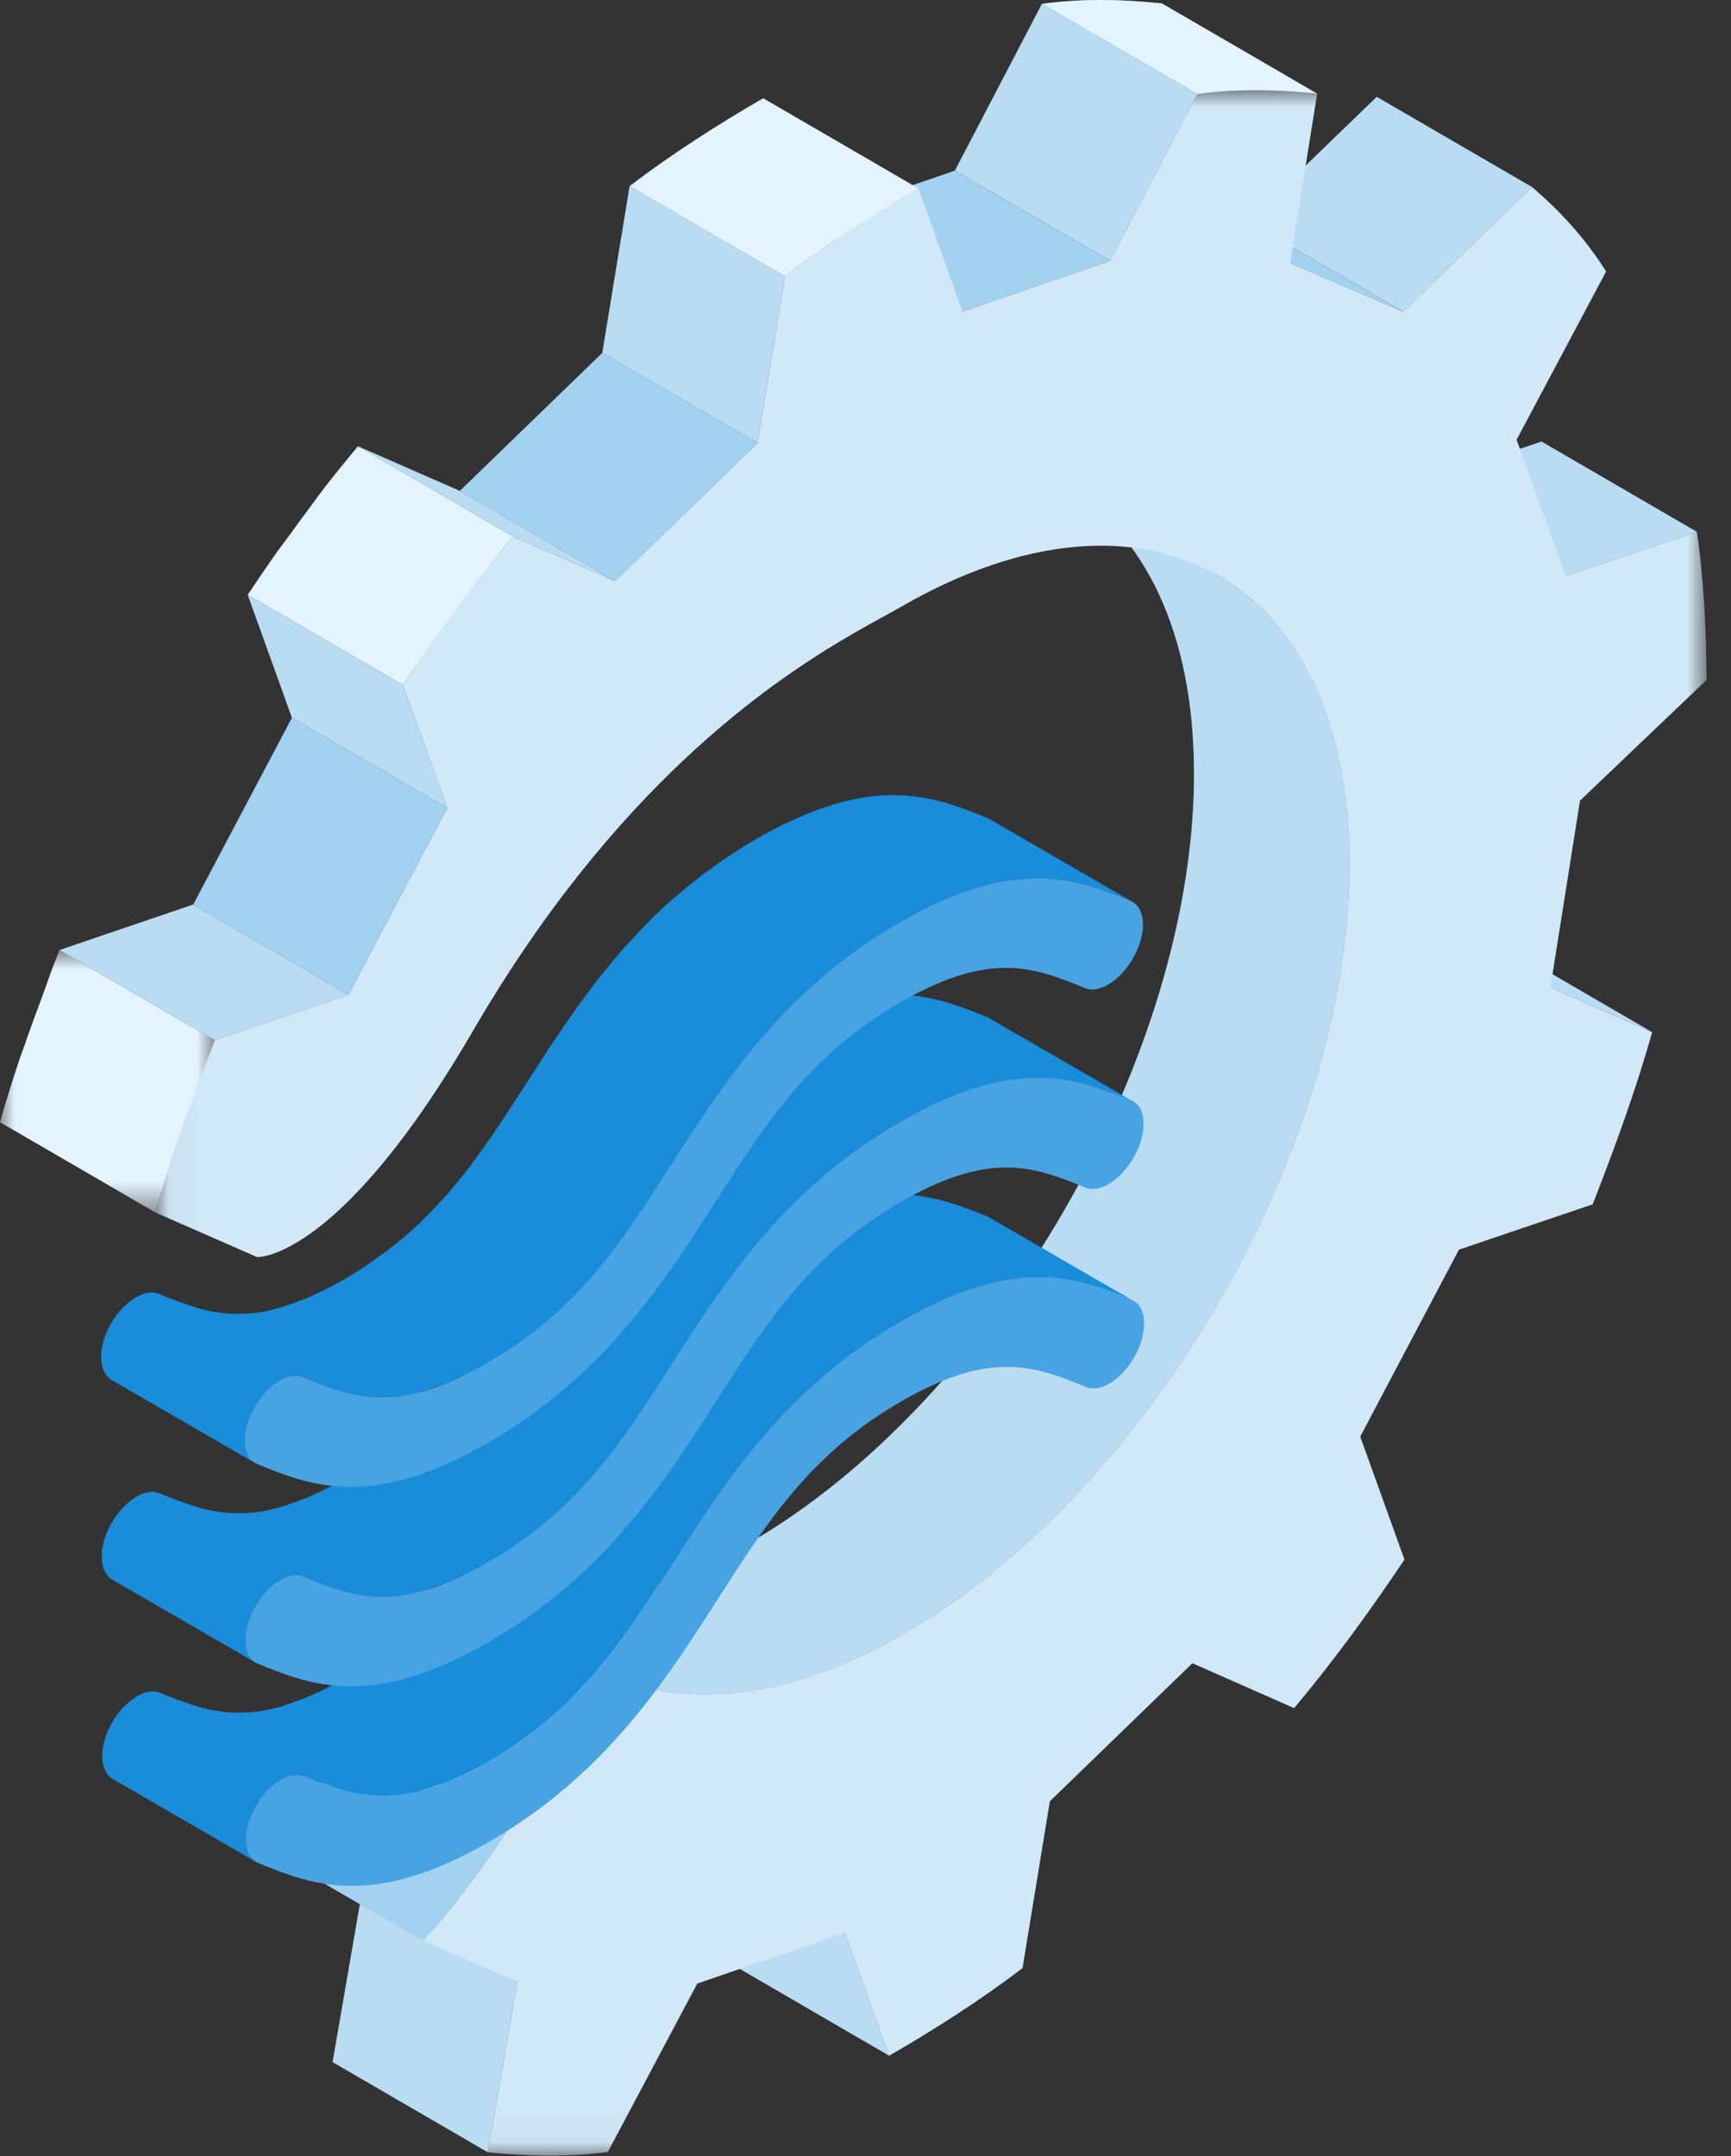 <?xml version="1.0" encoding="UTF-8"?>
<svg width="57px" height="71px" viewBox="0 0 57 71" version="1.1" xmlns="http://www.w3.org/2000/svg" xmlns:xlink="http://www.w3.org/1999/xlink">
    <rect x="0" y="0" width="57" height="71" fill="#333333" stroke="none"/>
    <!-- Generator: Sketch 53.2 (72643) - https://sketchapp.com -->
    <title>Group</title>
    <desc>Created with Sketch.</desc>
    <defs>
        <path d="M25.122,10.217 C25.148,19.538 18.572,30.929 10.459,35.613 L10.459,35.613 C6.747,37.755 3.355,38.115 0.76,36.994 L0.76,36.994 L5.873,39.965 C8.469,41.087 11.861,40.729 15.572,38.584 L15.572,38.584 C23.685,33.901 30.262,22.511 30.236,13.187 L30.236,13.187 C30.222,8.555 28.581,5.29 25.937,3.755 L25.937,3.755 L20.823,0.782 C23.467,2.319 25.109,5.583 25.122,10.217" id="path-1"></path>
        <path d="M25.122,10.217 C25.148,19.538 18.572,30.929 10.459,35.613 L10.459,35.613 C6.747,37.755 3.355,38.115 0.76,36.994 L0.76,36.994 L5.873,39.965 C8.469,41.087 11.861,40.729 15.572,38.584 L15.572,38.584 C23.685,33.901 30.262,22.511 30.236,13.187 L30.236,13.187 C30.222,8.555 28.581,5.29 25.937,3.755 L25.937,3.755 L20.823,0.782 C23.467,2.319 25.109,5.583 25.122,10.217" id="path-3"></path>
        <path d="M25.122,10.217 C25.148,19.538 18.572,30.929 10.459,35.613 L10.459,35.613 C6.747,37.755 3.355,38.115 0.76,36.994 L0.76,36.994 L5.873,39.965 C8.469,41.087 11.861,40.729 15.572,38.584 L15.572,38.584 C23.685,33.901 30.262,22.511 30.236,13.187 L30.236,13.187 C30.222,8.555 28.581,5.29 25.937,3.755 L25.937,3.755 L20.823,0.782 C23.467,2.319 25.109,5.583 25.122,10.217" id="path-5"></path>
        <path d="M25.122,10.217 C25.148,19.538 18.572,30.929 10.459,35.613 L10.459,35.613 C6.747,37.755 3.355,38.115 0.76,36.994 L0.76,36.994 L5.873,39.965 C8.469,41.087 11.861,40.729 15.572,38.584 L15.572,38.584 C23.685,33.901 30.262,22.511 30.236,13.187 L30.236,13.187 C30.222,8.555 28.581,5.29 25.937,3.755 L25.937,3.755 L20.823,0.782 C23.467,2.319 25.109,5.583 25.122,10.217" id="path-7"></path>
        <path d="M25.122,10.217 C25.148,19.538 18.572,30.929 10.459,35.613 L10.459,35.613 C6.747,37.755 3.355,38.115 0.76,36.994 L0.76,36.994 L5.873,39.965 C8.469,41.087 11.861,40.729 15.572,38.584 L15.572,38.584 C23.685,33.901 30.262,22.511 30.236,13.187 L30.236,13.187 C30.222,8.555 28.581,5.29 25.937,3.755 L25.937,3.755 L20.823,0.782 C23.467,2.319 25.109,5.583 25.122,10.217" id="path-9"></path>
        <path d="M25.122,10.217 C25.148,19.538 18.572,30.929 10.459,35.613 L10.459,35.613 C6.747,37.755 3.355,38.115 0.76,36.994 L0.76,36.994 L5.873,39.965 C8.469,41.087 11.861,40.729 15.572,38.584 L15.572,38.584 C23.685,33.901 30.262,22.511 30.236,13.187 L30.236,13.187 C30.222,8.555 28.581,5.29 25.937,3.755 L25.937,3.755 L20.823,0.782 C23.467,2.319 25.109,5.583 25.122,10.217" id="path-11"></path>
        <path d="M25.122,10.217 C25.148,19.538 18.572,30.929 10.459,35.613 L10.459,35.613 C6.747,37.755 3.355,38.115 0.76,36.994 L0.76,36.994 L5.873,39.965 C8.469,41.087 11.861,40.729 15.572,38.584 L15.572,38.584 C23.685,33.901 30.262,22.511 30.236,13.187 L30.236,13.187 C30.222,8.555 28.581,5.29 25.937,3.755 L25.937,3.755 L20.823,0.782 C23.467,2.319 25.109,5.583 25.122,10.217" id="path-13"></path>
        <path d="M25.122,10.217 C25.148,19.538 18.572,30.929 10.459,35.613 L10.459,35.613 C6.747,37.755 3.355,38.115 0.76,36.994 L0.76,36.994 L5.873,39.965 C8.469,41.087 11.861,40.729 15.572,38.584 L15.572,38.584 C23.685,33.901 30.262,22.511 30.236,13.187 L30.236,13.187 C30.222,8.555 28.581,5.29 25.937,3.755 L25.937,3.755 L20.823,0.782 C23.467,2.319 25.109,5.583 25.122,10.217" id="path-15"></path>
        <path d="M25.122,10.217 C25.148,19.538 18.572,30.929 10.459,35.613 L10.459,35.613 C6.747,37.755 3.355,38.115 0.76,36.994 L0.76,36.994 L5.873,39.965 C8.469,41.087 11.861,40.729 15.572,38.584 L15.572,38.584 C23.685,33.901 30.262,22.511 30.236,13.187 L30.236,13.187 C30.222,8.555 28.581,5.29 25.937,3.755 L25.937,3.755 L20.823,0.782 C23.467,2.319 25.109,5.583 25.122,10.217" id="path-17"></path>
        <path d="M25.122,10.217 C25.148,19.538 18.572,30.929 10.459,35.613 L10.459,35.613 C6.747,37.755 3.355,38.115 0.76,36.994 L0.76,36.994 L5.873,39.965 C8.469,41.087 11.861,40.729 15.572,38.584 L15.572,38.584 C23.685,33.901 30.262,22.511 30.236,13.187 L30.236,13.187 C30.222,8.555 28.581,5.29 25.937,3.755 L25.937,3.755 L20.823,0.782 C23.467,2.319 25.109,5.583 25.122,10.217" id="path-19"></path>
        <path d="M25.122,10.217 C25.148,19.538 18.572,30.929 10.459,35.613 L10.459,35.613 C6.747,37.755 3.355,38.115 0.76,36.994 L0.76,36.994 L5.873,39.965 C8.469,41.087 11.861,40.729 15.572,38.584 L15.572,38.584 C23.685,33.901 30.262,22.511 30.236,13.187 L30.236,13.187 C30.222,8.555 28.581,5.29 25.937,3.755 L25.937,3.755 L20.823,0.782 C23.467,2.319 25.109,5.583 25.122,10.217" id="path-21"></path>
        <path d="M25.122,10.217 C25.148,19.538 18.572,30.929 10.459,35.613 L10.459,35.613 C6.747,37.755 3.355,38.115 0.76,36.994 L0.76,36.994 L5.873,39.965 C8.469,41.087 11.861,40.729 15.572,38.584 L15.572,38.584 C23.685,33.901 30.262,22.511 30.236,13.187 L30.236,13.187 C30.222,8.555 28.581,5.29 25.937,3.755 L25.937,3.755 L20.823,0.782 C23.467,2.319 25.109,5.583 25.122,10.217" id="path-23"></path>
        <path d="M25.122,10.217 C25.148,19.538 18.572,30.929 10.459,35.613 L10.459,35.613 C6.747,37.755 3.355,38.115 0.76,36.994 L0.76,36.994 L5.873,39.965 C8.469,41.087 11.861,40.729 15.572,38.584 L15.572,38.584 C23.685,33.901 30.262,22.511 30.236,13.187 L30.236,13.187 C30.222,8.555 28.581,5.29 25.937,3.755 L25.937,3.755 L20.823,0.782 C23.467,2.319 25.109,5.583 25.122,10.217" id="path-25"></path>
        <path d="M25.122,10.217 C25.148,19.538 18.572,30.929 10.459,35.613 L10.459,35.613 C6.747,37.755 3.355,38.115 0.76,36.994 L0.76,36.994 L5.873,39.965 C8.469,41.087 11.861,40.729 15.572,38.584 L15.572,38.584 C23.685,33.901 30.262,22.511 30.236,13.187 L30.236,13.187 C30.222,8.555 28.581,5.29 25.937,3.755 L25.937,3.755 L20.823,0.782 C23.467,2.319 25.109,5.583 25.122,10.217" id="path-27"></path>
        <path d="M25.122,10.217 C25.148,19.538 18.572,30.929 10.459,35.613 L10.459,35.613 C6.747,37.755 3.355,38.115 0.76,36.994 L0.76,36.994 L5.873,39.965 C8.469,41.087 11.861,40.729 15.572,38.584 L15.572,38.584 C23.685,33.901 30.262,22.511 30.236,13.187 L30.236,13.187 C30.222,8.555 28.581,5.29 25.937,3.755 L25.937,3.755 L20.823,0.782 C23.467,2.319 25.109,5.583 25.122,10.217" id="path-29"></path>
        <path d="M25.122,10.217 C25.148,19.538 18.572,30.929 10.459,35.613 L10.459,35.613 C6.747,37.755 3.355,38.115 0.76,36.994 L0.76,36.994 L5.873,39.965 C8.469,41.087 11.861,40.729 15.572,38.584 L15.572,38.584 C23.685,33.901 30.262,22.511 30.236,13.187 L30.236,13.187 C30.222,8.555 28.581,5.29 25.937,3.755 L25.937,3.755 L20.823,0.782 C23.467,2.319 25.109,5.583 25.122,10.217" id="path-31"></path>
        <path d="M25.122,10.217 C25.148,19.538 18.572,30.929 10.459,35.613 L10.459,35.613 C6.747,37.755 3.355,38.115 0.76,36.994 L0.76,36.994 L5.873,39.965 C8.469,41.087 11.861,40.729 15.572,38.584 L15.572,38.584 C23.685,33.901 30.262,22.511 30.236,13.187 L30.236,13.187 C30.222,8.555 28.581,5.29 25.937,3.755 L25.937,3.755 L20.823,0.782 C23.467,2.319 25.109,5.583 25.122,10.217" id="path-33"></path>
        <path d="M25.122,10.217 C25.148,19.538 18.572,30.929 10.459,35.613 L10.459,35.613 C6.747,37.755 3.355,38.115 0.76,36.994 L0.76,36.994 L5.873,39.965 C8.469,41.087 11.861,40.729 15.572,38.584 L15.572,38.584 C23.685,33.901 30.262,22.511 30.236,13.187 L30.236,13.187 C30.222,8.555 28.581,5.29 25.937,3.755 L25.937,3.755 L20.823,0.782 C23.467,2.319 25.109,5.583 25.122,10.217" id="path-35"></path>
        <path d="M25.122,10.217 C25.148,19.538 18.572,30.929 10.459,35.613 L10.459,35.613 C6.747,37.755 3.355,38.115 0.76,36.994 L0.76,36.994 L5.873,39.965 C8.469,41.087 11.861,40.729 15.572,38.584 L15.572,38.584 C23.685,33.901 30.262,22.511 30.236,13.187 L30.236,13.187 C30.222,8.555 28.581,5.29 25.937,3.755 L25.937,3.755 L20.823,0.782 C23.467,2.319 25.109,5.583 25.122,10.217" id="path-37"></path>
        <path d="M25.122,10.217 C25.148,19.538 18.572,30.929 10.459,35.613 L10.459,35.613 C6.747,37.755 3.355,38.115 0.76,36.994 L0.76,36.994 L5.873,39.965 C8.469,41.087 11.861,40.729 15.572,38.584 L15.572,38.584 C23.685,33.901 30.262,22.511 30.236,13.187 L30.236,13.187 C30.222,8.555 28.581,5.29 25.937,3.755 L25.937,3.755 L20.823,0.782 C23.467,2.319 25.109,5.583 25.122,10.217" id="path-39"></path>
        <path d="M25.122,10.217 C25.148,19.538 18.572,30.929 10.459,35.613 L10.459,35.613 C6.747,37.755 3.355,38.115 0.76,36.994 L0.76,36.994 L5.873,39.965 C8.469,41.087 11.861,40.729 15.572,38.584 L15.572,38.584 C23.685,33.901 30.262,22.511 30.236,13.187 L30.236,13.187 C30.222,8.555 28.581,5.29 25.937,3.755 L25.937,3.755 L20.823,0.782 C23.467,2.319 25.109,5.583 25.122,10.217" id="path-41"></path>
        <path d="M25.122,10.217 C25.148,19.538 18.572,30.929 10.459,35.613 L10.459,35.613 C6.747,37.755 3.355,38.115 0.76,36.994 L0.76,36.994 L5.873,39.965 C8.469,41.087 11.861,40.729 15.572,38.584 L15.572,38.584 C23.685,33.901 30.262,22.511 30.236,13.187 L30.236,13.187 C30.222,8.555 28.581,5.29 25.937,3.755 L25.937,3.755 L20.823,0.782 C23.467,2.319 25.109,5.583 25.122,10.217" id="path-43"></path>
        <path d="M25.122,10.217 C25.148,19.538 18.572,30.929 10.459,35.613 L10.459,35.613 C6.747,37.755 3.355,38.115 0.76,36.994 L0.76,36.994 L5.873,39.965 C8.469,41.087 11.861,40.729 15.572,38.584 L15.572,38.584 C23.685,33.901 30.262,22.511 30.236,13.187 L30.236,13.187 C30.222,8.555 28.581,5.29 25.937,3.755 L25.937,3.755 L20.823,0.782 C23.467,2.319 25.109,5.583 25.122,10.217" id="path-45"></path>
        <path d="M4.851,3.496 C3.663,5.353 2.383,7.35 0.711,9.229 L0.711,9.229 L5.825,12.2 C7.496,10.321 8.776,8.326 9.964,6.468 L9.964,6.468 C10.631,5.419 11.271,4.41 11.957,3.458 L11.957,3.458 L6.844,0.487 C6.158,1.439 5.518,2.448 4.851,3.496" id="path-47"></path>
        <path d="M4.851,3.496 C3.663,5.353 2.383,7.35 0.711,9.229 L0.711,9.229 L5.825,12.2 C7.496,10.321 8.776,8.326 9.964,6.468 L9.964,6.468 C10.631,5.419 11.271,4.41 11.957,3.458 L11.957,3.458 L6.844,0.487 C6.158,1.439 5.518,2.448 4.851,3.496" id="path-49"></path>
        <path d="M4.851,3.496 C3.663,5.353 2.383,7.35 0.711,9.229 L0.711,9.229 L5.825,12.2 C7.496,10.321 8.776,8.326 9.964,6.468 L9.964,6.468 C10.631,5.419 11.271,4.41 11.957,3.458 L11.957,3.458 L6.844,0.487 C6.158,1.439 5.518,2.448 4.851,3.496" id="path-51"></path>
        <path d="M4.851,3.496 C3.663,5.353 2.383,7.35 0.711,9.229 L0.711,9.229 L5.825,12.2 C7.496,10.321 8.776,8.326 9.964,6.468 L9.964,6.468 C10.631,5.419 11.271,4.41 11.957,3.458 L11.957,3.458 L6.844,0.487 C6.158,1.439 5.518,2.448 4.851,3.496" id="path-53"></path>
        <path d="M4.851,3.496 C3.663,5.353 2.383,7.35 0.711,9.229 L0.711,9.229 L5.825,12.2 C7.496,10.321 8.776,8.326 9.964,6.468 L9.964,6.468 C10.631,5.419 11.271,4.41 11.957,3.458 L11.957,3.458 L6.844,0.487 C6.158,1.439 5.518,2.448 4.851,3.496" id="path-55"></path>
        <path d="M4.851,3.496 C3.663,5.353 2.383,7.35 0.711,9.229 L0.711,9.229 L5.825,12.2 C7.496,10.321 8.776,8.326 9.964,6.468 L9.964,6.468 C10.631,5.419 11.271,4.41 11.957,3.458 L11.957,3.458 L6.844,0.487 C6.158,1.439 5.518,2.448 4.851,3.496" id="path-57"></path>
        <path d="M4.851,3.496 C3.663,5.353 2.383,7.35 0.711,9.229 L0.711,9.229 L5.825,12.2 C7.496,10.321 8.776,8.326 9.964,6.468 L9.964,6.468 C10.631,5.419 11.271,4.41 11.957,3.458 L11.957,3.458 L6.844,0.487 C6.158,1.439 5.518,2.448 4.851,3.496" id="path-59"></path>
        <path d="M0.845,0.125 L5.959,3.096 C7.33,2.913 8.623,2.951 9.909,3.085 L9.909,3.085 L4.795,0.113 C4.125,0.044 3.454,0 2.77,0 L2.77,0 C2.141,0 1.502,0.037 0.845,0.125" id="path-61"></path>
        <path d="M0.845,0.125 L5.959,3.096 C7.33,2.913 8.623,2.951 9.909,3.085 L9.909,3.085 L4.795,0.113 C4.125,0.044 3.454,0 2.77,0 L2.77,0 C2.141,0 1.502,0.037 0.845,0.125" id="path-63"></path>
        <path d="M0.845,0.125 L5.959,3.096 C7.33,2.913 8.623,2.951 9.909,3.085 L9.909,3.085 L4.795,0.113 C4.125,0.044 3.454,0 2.77,0 L2.77,0 C2.141,0 1.502,0.037 0.845,0.125" id="path-65"></path>
        <path d="M0.449,3.085 L5.563,6.057 C7.005,4.965 8.52,4 9.963,3.166 L9.963,3.166 L4.849,0.195 C3.406,1.027 1.891,1.994 0.449,3.085" id="path-67"></path>
        <polygon id="path-69" points="0 0.862 7.073 0.862 7.073 9.504 0 9.504"></polygon>
        <polygon id="path-71" points="0.043 0.943 51.123 0.943 51.123 68.958 0.043 68.958"></polygon>
        <path d="M4.82,3.26 C4.846,3.27 4.871,3.283 4.893,3.295 L4.893,3.295 L0.16,0.557 C0.137,0.544 0.113,0.531 0.087,0.521 L0.087,0.521" id="path-73"></path>
        <path d="M4.82,3.26 C4.846,3.27 4.871,3.283 4.893,3.295 L4.893,3.295 L0.16,0.557 C0.137,0.544 0.113,0.531 0.087,0.521 L0.087,0.521" id="path-75"></path>
        <path d="M4.82,3.26 C4.846,3.27 4.871,3.283 4.893,3.295 L4.893,3.295 L0.16,0.557 C0.137,0.544 0.113,0.531 0.087,0.521 L0.087,0.521" id="path-77"></path>
        <path d="M4.801,2.771 C4.825,2.781 4.847,2.793 4.87,2.806 L4.87,2.806 L0.137,0.067 C0.115,0.054 0.091,0.043 0.068,0.033 L0.068,0.033" id="path-79"></path>
        <path d="M4.801,2.771 C4.825,2.781 4.847,2.793 4.87,2.806 L4.87,2.806 L0.137,0.067 C0.115,0.054 0.091,0.043 0.068,0.033 L0.068,0.033" id="path-81"></path>
        <path d="M4.801,2.771 C4.825,2.781 4.847,2.793 4.87,2.806 L4.87,2.806 L0.137,0.067 C0.115,0.054 0.091,0.043 0.068,0.033 L0.068,0.033" id="path-83"></path>
    </defs>
    <g id="Page-1" stroke="none" stroke-width="1" fill="none" fill-rule="evenodd">
        <g id="Solutions/Near-Real-time-Analytics" transform="translate(-496, -1498)">
            <g id="benefits" transform="translate(256, 1390)">
                <g id="Group" transform="translate(240, 108)">
                    <g id="Group-9">
                        <rect id="Rectangle" x="0" y="0" width="72" height="72"></rect>
                        <g id="Group-181" transform="translate(0, 0)">
                            <polygon id="Fill-1" fill="#B9DCF3" points="51.053 32.521 45.94 29.549 49.29 31.019 54.404 33.99"></polygon>
                            <polygon id="Fill-2" fill="#B9DCF3" points="29.279 67.697 24.166 64.725 22.709 60.677 27.823 63.648"></polygon>
                            <polygon id="Fill-3" fill="#B9DCF3" points="46.438 15.994 51.551 18.965 55.875 17.513 50.761 14.54"></polygon>
                            <polygon id="Fill-4" fill="#B9DCF3" points="10.951 67.907 16.065 70.878 17.036 65.253 11.923 62.28"></polygon>
                            <polygon id="Fill-5" fill="#B9DCF3" points="46.204 10.262 41.091 7.291 45.334 3.188 50.448 6.159"></polygon>
                            <path d="M35.02,15.994 L40.133,18.966 C42.778,20.502 44.42,23.767 44.432,28.399 C44.459,37.722 37.883,49.112 29.769,53.796 C26.058,55.94 22.665,56.299 20.07,55.176 L14.957,52.205 C17.552,53.326 20.944,52.967 24.656,50.824 C32.769,46.14 39.345,34.75 39.319,25.428 C39.306,20.794 37.664,17.53 35.02,15.994" id="Fill-6" fill="#B9DCF3"></path>
                            <g id="Group-77" transform="translate(14.197, 15.211)">
                                <g id="Group-10">
                                    <mask id="mask-2" fill="white">
                                        <use xlink:href="#path-1"></use>
                                    </mask>
                                    <g id="Clip-9"></g>
                                    <path d="M5.873,39.965 L0.76,36.994 C0.785,37.005 0.812,37.016 0.837,37.027 L5.951,39.998 C5.925,39.987 5.898,39.976 5.873,39.965" id="Fill-8" fill="#B9DCF3" mask="url(#mask-2)"></path>
                                </g>
                                <g id="Group-13">
                                    <mask id="mask-4" fill="white">
                                        <use xlink:href="#path-3"></use>
                                    </mask>
                                    <g id="Clip-12"></g>
                                    <path d="M5.951,39.998 L0.838,37.027 C1.09,37.132 1.351,37.225 1.619,37.303 L6.733,40.274 C6.465,40.196 6.204,40.103 5.951,39.998" id="Fill-11" fill="#B9DCF3" mask="url(#mask-4)"></path>
                                </g>
                                <g id="Group-16">
                                    <mask id="mask-6" fill="white">
                                        <use xlink:href="#path-5"></use>
                                    </mask>
                                    <g id="Clip-15"></g>
                                    <path d="M6.733,40.274 L1.619,37.303 C1.888,37.381 2.164,37.444 2.447,37.493 L7.56,40.465 C7.278,40.416 7.001,40.352 6.733,40.274" id="Fill-14" fill="#B9DCF3" mask="url(#mask-6)"></path>
                                </g>
                                <g id="Group-19">
                                    <mask id="mask-8" fill="white">
                                        <use xlink:href="#path-7"></use>
                                    </mask>
                                    <g id="Clip-18"></g>
                                    <path d="M7.56,40.465 L2.447,37.493 C2.736,37.543 3.033,37.578 3.335,37.597 L8.449,40.569 C8.147,40.55 7.849,40.515 7.56,40.465" id="Fill-17" fill="#B9DCF3" mask="url(#mask-8)"></path>
                                </g>
                                <g id="Group-22">
                                    <mask id="mask-10" fill="white">
                                        <use xlink:href="#path-9"></use>
                                    </mask>
                                    <g id="Clip-21"></g>
                                    <path d="M8.449,40.569 L3.336,37.598 C3.652,37.618 3.976,37.621 4.307,37.607 L9.42,40.578 C9.09,40.592 8.765,40.589 8.449,40.569" id="Fill-20" fill="#B9DCF3" mask="url(#mask-10)"></path>
                                </g>
                                <g id="Group-25">
                                    <mask id="mask-12" fill="white">
                                        <use xlink:href="#path-11"></use>
                                    </mask>
                                    <g id="Clip-24"></g>
                                    <path d="M9.42,40.578 L4.307,37.607 C4.664,37.59 5.028,37.555 5.399,37.498 L10.512,40.469 C10.141,40.526 9.777,40.562 9.42,40.578" id="Fill-23" fill="#B9DCF3" mask="url(#mask-12)"></path>
                                </g>
                                <g id="Group-28">
                                    <mask id="mask-14" fill="white">
                                        <use xlink:href="#path-13"></use>
                                    </mask>
                                    <g id="Clip-27"></g>
                                    <path d="M10.512,40.469 L5.399,37.498 C5.819,37.433 6.247,37.343 6.683,37.225 L11.797,40.197 C11.36,40.314 10.932,40.406 10.512,40.469" id="Fill-26" fill="#B9DCF3" mask="url(#mask-14)"></path>
                                </g>
                                <g id="Group-31">
                                    <mask id="mask-16" fill="white">
                                        <use xlink:href="#path-15"></use>
                                    </mask>
                                    <g id="Clip-30"></g>
                                    <path d="M11.796,40.197 L6.683,37.225 C7.239,37.074 7.809,36.88 8.389,36.64 L13.502,39.611 C12.922,39.852 12.353,40.047 11.796,40.197" id="Fill-29" fill="#B9DCF3" mask="url(#mask-16)"></path>
                                </g>
                                <g id="Group-34">
                                    <mask id="mask-18" fill="white">
                                        <use xlink:href="#path-17"></use>
                                    </mask>
                                    <g id="Clip-33"></g>
                                    <path d="M13.502,39.612 L8.389,36.641 C9.066,36.36 9.757,36.019 10.46,35.613 C12.179,34.621 13.83,33.326 15.362,31.815 L20.476,34.786 C18.943,36.298 17.292,37.592 15.573,38.585 C14.87,38.99 14.179,39.332 13.502,39.612" id="Fill-32" fill="#B9DCF3" mask="url(#mask-18)"></path>
                                </g>
                                <g id="Group-37">
                                    <mask id="mask-20" fill="white">
                                        <use xlink:href="#path-19"></use>
                                    </mask>
                                    <g id="Clip-36"></g>
                                    <path d="M20.476,34.786 L15.363,31.814 C15.914,31.271 16.45,30.699 16.969,30.102 L22.082,33.074 C21.564,33.67 21.028,34.242 20.476,34.786" id="Fill-35" fill="#B9DCF3" mask="url(#mask-20)"></path>
                                </g>
                                <g id="Group-40">
                                    <mask id="mask-22" fill="white">
                                        <use xlink:href="#path-21"></use>
                                    </mask>
                                    <g id="Clip-39"></g>
                                    <path d="M22.083,33.074 L16.97,30.102 C17.379,29.631 17.777,29.145 18.164,28.647 L23.277,31.619 C22.891,32.117 22.493,32.603 22.083,33.074" id="Fill-38" fill="#B9DCF3" mask="url(#mask-22)"></path>
                                </g>
                                <g id="Group-43">
                                    <mask id="mask-24" fill="white">
                                        <use xlink:href="#path-23"></use>
                                    </mask>
                                    <g id="Clip-42"></g>
                                    <path d="M23.278,31.618 L18.165,28.647 C18.501,28.213 18.828,27.769 19.145,27.317 L24.259,30.288 C23.942,30.74 23.614,31.184 23.278,31.618" id="Fill-41" fill="#B9DCF3" mask="url(#mask-24)"></path>
                                </g>
                                <g id="Group-46">
                                    <mask id="mask-26" fill="white">
                                        <use xlink:href="#path-25"></use>
                                    </mask>
                                    <g id="Clip-45"></g>
                                    <path d="M24.259,30.288 L19.146,27.317 C19.439,26.899 19.723,26.474 19.999,26.042 L25.112,29.014 C24.837,29.445 24.552,29.87 24.259,30.288" id="Fill-44" fill="#B9DCF3" mask="url(#mask-26)"></path>
                                </g>
                                <g id="Group-49">
                                    <mask id="mask-28" fill="white">
                                        <use xlink:href="#path-27"></use>
                                    </mask>
                                    <g id="Clip-48"></g>
                                    <path d="M25.112,29.014 L19.999,26.043 C20.261,25.632 20.515,25.216 20.761,24.795 L25.874,27.767 C25.628,28.187 25.375,28.604 25.112,29.014" id="Fill-47" fill="#B9DCF3" mask="url(#mask-28)"></path>
                                </g>
                                <g id="Group-52">
                                    <mask id="mask-30" fill="white">
                                        <use xlink:href="#path-29"></use>
                                    </mask>
                                    <g id="Clip-51"></g>
                                    <path d="M25.874,27.767 L20.761,24.795 C21,24.386 21.231,23.971 21.453,23.553 L26.567,26.524 C26.344,26.943 26.114,27.357 25.874,27.767" id="Fill-50" fill="#B9DCF3" mask="url(#mask-30)"></path>
                                </g>
                                <g id="Group-55">
                                    <mask id="mask-32" fill="white">
                                        <use xlink:href="#path-31"></use>
                                    </mask>
                                    <g id="Clip-54"></g>
                                    <path d="M26.567,26.525 L21.454,23.553 C21.674,23.139 21.886,22.721 22.088,22.299 L27.201,25.27 C26.999,25.692 26.787,26.11 26.567,26.525" id="Fill-53" fill="#B9DCF3" mask="url(#mask-32)"></path>
                                </g>
                                <g id="Group-58">
                                    <mask id="mask-34" fill="white">
                                        <use xlink:href="#path-33"></use>
                                    </mask>
                                    <g id="Clip-57"></g>
                                    <path d="M27.202,25.271 L22.089,22.299 C22.293,21.875 22.488,21.448 22.674,21.021 L27.788,23.992 C27.601,24.421 27.407,24.848 27.202,25.271" id="Fill-56" fill="#B9DCF3" mask="url(#mask-34)"></path>
                                </g>
                                <g id="Group-61">
                                    <mask id="mask-36" fill="white">
                                        <use xlink:href="#path-35"></use>
                                    </mask>
                                    <g id="Clip-60"></g>
                                    <path d="M27.788,23.992 L22.675,21.02 C22.864,20.581 23.045,20.141 23.215,19.698 L28.328,22.669 C28.158,23.112 27.977,23.552 27.788,23.992" id="Fill-59" fill="#B9DCF3" mask="url(#mask-36)"></path>
                                </g>
                                <g id="Group-64">
                                    <mask id="mask-38" fill="white">
                                        <use xlink:href="#path-37"></use>
                                    </mask>
                                    <g id="Clip-63"></g>
                                    <path d="M28.328,22.669 L23.215,19.698 C23.392,19.236 23.558,18.772 23.713,18.308 L28.827,21.279 C28.672,21.744 28.506,22.207 28.328,22.669" id="Fill-62" fill="#B9DCF3" mask="url(#mask-38)"></path>
                                </g>
                                <g id="Group-67">
                                    <mask id="mask-40" fill="white">
                                        <use xlink:href="#path-39"></use>
                                    </mask>
                                    <g id="Clip-66"></g>
                                    <path d="M28.827,21.28 L23.714,18.308 C23.88,17.808 24.032,17.308 24.171,16.808 L29.284,19.78 C29.145,20.28 28.993,20.781 28.827,21.28" id="Fill-65" fill="#B9DCF3" mask="url(#mask-40)"></path>
                                </g>
                                <g id="Group-70">
                                    <mask id="mask-42" fill="white">
                                        <use xlink:href="#path-41"></use>
                                    </mask>
                                    <g id="Clip-69"></g>
                                    <path d="M29.284,19.78 L24.171,16.808 C24.328,16.246 24.465,15.682 24.585,15.121 L29.698,18.093 C29.58,18.654 29.441,19.217 29.284,19.78" id="Fill-68" fill="#B9DCF3" mask="url(#mask-42)"></path>
                                </g>
                                <g id="Group-73">
                                    <mask id="mask-44" fill="white">
                                        <use xlink:href="#path-43"></use>
                                    </mask>
                                    <g id="Clip-72"></g>
                                    <path d="M29.698,18.093 L24.585,15.121 C24.73,14.438 24.846,13.76 24.935,13.086 L30.048,16.058 C29.961,16.731 29.843,17.411 29.698,18.093" id="Fill-71" fill="#B9DCF3" mask="url(#mask-44)"></path>
                                </g>
                                <g id="Group-76">
                                    <mask id="mask-46" fill="white">
                                        <use xlink:href="#path-45"></use>
                                    </mask>
                                    <g id="Clip-75"></g>
                                    <path d="M30.048,16.058 L24.935,13.085 C25.06,12.114 25.125,11.155 25.122,10.216 C25.109,5.583 23.467,2.319 20.823,0.782 L25.936,3.755 C28.581,5.291 30.222,8.555 30.235,13.188 C30.238,14.127 30.174,15.086 30.048,16.058" id="Fill-74" fill="#B9DCF3" mask="url(#mask-46)"></path>
                                </g>
                            </g>
                            <path d="M13.937,63.919 L8.824,60.948 C10.496,59.069 11.775,57.073 12.964,55.214 C13.63,54.167 14.27,53.158 14.957,52.204 L20.07,55.176 C19.383,56.129 18.743,57.138 18.077,58.186 C16.889,60.044 15.609,62.04 13.937,63.919" id="Fill-78" fill="#A3D1F0"></path>
                            <g id="Group-101" transform="translate(8.113, 51.718)">
                                <g id="Group-82">
                                    <mask id="mask-48" fill="white">
                                        <use xlink:href="#path-47"></use>
                                    </mask>
                                    <g id="Clip-81"></g>
                                    <path d="M5.825,12.201 L0.712,9.23 C0.778,9.154 0.845,9.078 0.911,9.002 L6.024,11.974 C5.958,12.05 5.892,12.126 5.825,12.201" id="Fill-80" fill="#A3D1F0" mask="url(#mask-48)"></path>
                                </g>
                                <g id="Group-85">
                                    <mask id="mask-50" fill="white">
                                        <use xlink:href="#path-49"></use>
                                    </mask>
                                    <g id="Clip-84"></g>
                                    <path d="M6.024,11.974 L0.911,9.003 C1.268,8.592 1.607,8.176 1.93,7.759 L7.044,10.73 C6.72,11.148 6.381,11.563 6.024,11.974" id="Fill-83" fill="#A3D1F0" mask="url(#mask-50)"></path>
                                </g>
                                <g id="Group-88">
                                    <mask id="mask-52" fill="white">
                                        <use xlink:href="#path-51"></use>
                                    </mask>
                                    <g id="Clip-87"></g>
                                    <path d="M7.044,10.73 L1.931,7.758 C2.29,7.294 2.631,6.828 2.958,6.361 L8.071,9.333 C7.744,9.8 7.403,10.266 7.044,10.73" id="Fill-86" fill="#A3D1F0" mask="url(#mask-52)"></path>
                                </g>
                                <g id="Group-91">
                                    <mask id="mask-54" fill="white">
                                        <use xlink:href="#path-53"></use>
                                    </mask>
                                    <g id="Clip-90"></g>
                                    <path d="M8.071,9.333 L2.958,6.361 C3.586,5.467 4.162,4.574 4.714,3.709 L9.827,6.681 C9.275,7.546 8.699,8.439 8.071,9.333" id="Fill-89" fill="#A3D1F0" mask="url(#mask-54)"></path>
                                </g>
                                <g id="Group-94">
                                    <mask id="mask-56" fill="white">
                                        <use xlink:href="#path-55"></use>
                                    </mask>
                                    <g id="Clip-93"></g>
                                    <path d="M9.828,6.68 L4.715,3.709 C4.76,3.638 4.805,3.566 4.851,3.495 C4.989,3.277 5.128,3.06 5.265,2.845 L10.378,5.816 C10.241,6.031 10.104,6.248 9.965,6.467 C9.919,6.538 9.873,6.609 9.828,6.68" id="Fill-92" fill="#A3D1F0" mask="url(#mask-56)"></path>
                                </g>
                                <g id="Group-97">
                                    <mask id="mask-58" fill="white">
                                        <use xlink:href="#path-57"></use>
                                    </mask>
                                    <g id="Clip-96"></g>
                                    <path d="M10.379,5.817 L5.266,2.845 C5.711,2.147 6.153,1.467 6.612,0.813 L11.725,3.786 C11.266,4.44 10.825,5.118 10.379,5.817" id="Fill-95" fill="#A3D1F0" mask="url(#mask-58)"></path>
                                </g>
                                <g id="Group-100">
                                    <mask id="mask-60" fill="white">
                                        <use xlink:href="#path-59"></use>
                                    </mask>
                                    <g id="Clip-99"></g>
                                    <path d="M11.725,3.785 L6.612,0.814 C6.689,0.703 6.766,0.595 6.844,0.486 L11.957,3.458 C11.879,3.566 11.802,3.676 11.725,3.785" id="Fill-98" fill="#A3D1F0" mask="url(#mask-60)"></path>
                                </g>
                            </g>
                            <g id="Group-106" transform="translate(33.465, 0)">
                                <polygon id="Fill-102" fill="#A3D1F0" points="9.016 8.665 3.903 5.693 7.626 7.291 12.739 10.262"></polygon>
                                <path d="M5.958,3.096 L0.845,0.125 C2.216,-0.058 3.508,-0.02 4.795,0.113 L9.909,3.085 C8.622,2.951 7.33,2.913 5.958,3.096" id="Fill-104" fill="#E3F4FF"></path>
                            </g>
                            <g id="Group-116" transform="translate(33.465, 0)">
                                <g id="Group-109">
                                    <mask id="mask-62" fill="white">
                                        <use xlink:href="#path-61"></use>
                                    </mask>
                                    <g id="Clip-108"></g>
                                    <path d="M5.958,3.096 L0.845,0.125 C1.268,0.068 1.685,0.032 2.095,0.014 L7.209,2.986 C6.799,3.005 6.382,3.039 5.958,3.096" id="Fill-107" fill="#E3F4FF" mask="url(#mask-62)"></path>
                                </g>
                                <g id="Group-112">
                                    <mask id="mask-64" fill="white">
                                        <use xlink:href="#path-63"></use>
                                    </mask>
                                    <g id="Clip-111"></g>
                                    <path d="M7.209,2.986 L2.096,0.015 C2.706,-0.013 3.303,-0.001 3.895,0.037 L9.008,3.008 C8.416,2.971 7.819,2.96 7.209,2.986" id="Fill-110" fill="#E3F4FF" mask="url(#mask-64)"></path>
                                </g>
                                <g id="Group-115">
                                    <mask id="mask-66" fill="white">
                                        <use xlink:href="#path-65"></use>
                                    </mask>
                                    <g id="Clip-114"></g>
                                    <path d="M9.009,3.009 L3.896,0.037 C4.196,0.056 4.496,0.082 4.795,0.113 L9.908,3.085 C9.609,3.053 9.31,3.028 9.009,3.009" id="Fill-113" fill="#E3F4FF" mask="url(#mask-66)"></path>
                                </g>
                            </g>
                            <g id="Group-125" transform="translate(14.197, 0)">
                                <polygon id="Fill-117" fill="#B9DCF3" points="22.358 8.59 17.245 5.619 20.113 0.125 25.226 3.096"></polygon>
                                <polygon id="Fill-119" fill="#A3D1F0" points="17.498 10.261 12.385 7.29 17.244 5.619 22.357 8.59"></polygon>
                                <polygon id="Fill-121" fill="#A3D1F0" points="6.056 19.137 0.943 16.166 5.636 11.62 10.749 14.592"></polygon>
                                <path d="M11.648,9.099 L6.535,6.128 C7.976,5.037 9.492,4.07 10.934,3.237 L16.048,6.209 C14.605,7.042 13.09,8.008 11.648,9.099" id="Fill-123" fill="#E3F4FF"></path>
                            </g>
                            <g id="Group-128" transform="translate(20.282, 3.042)">
                                <mask id="mask-68" fill="white">
                                    <use xlink:href="#path-67"></use>
                                </mask>
                                <g id="Clip-127"></g>
                                <path d="M5.563,6.057 L0.45,3.086 C1.891,1.995 3.407,1.028 4.849,0.195 L9.963,3.167 C8.52,3.999 7.005,4.966 5.563,6.057" id="Fill-126" fill="#E3F4FF" mask="url(#mask-68)"></path>
                            </g>
                            <g id="Group-147" transform="translate(0, 2.028)">
                                <polygon id="Fill-129" fill="#B9DCF3" points="24.946 12.564 19.833 9.592 20.732 4.099 25.845 7.071"></polygon>
                                <polygon id="Fill-131" fill="#A3D1F0" points="11.476 30.729 6.363 27.758 9.613 21.609 14.726 24.58"></polygon>
                                <polygon id="Fill-133" fill="#B9DCF3" points="16.902 15.639 11.789 12.668 15.14 14.137 20.253 17.109"></polygon>
                                <g id="Group-137" transform="translate(0, 28.394)">
                                    <mask id="mask-70" fill="white">
                                        <use xlink:href="#path-69"></use>
                                    </mask>
                                    <g id="Clip-136"></g>
                                    <path d="M6.548,5.242 C6.724,4.773 6.887,4.308 7.073,3.833 L1.96,0.862 C1.884,1.054 1.81,1.245 1.736,1.436 C1.628,1.717 1.539,1.993 1.434,2.273 C1.21,2.873 0.988,3.475 0.783,4.072 C0.737,4.21 0.679,4.352 0.633,4.489 C0.405,5.172 0.193,5.852 -0.001,6.533 L5.113,9.504 C5.346,8.686 5.615,7.865 5.897,7.043 C6.102,6.446 6.323,5.844 6.548,5.242" id="Fill-135" fill="#E3F4FF" mask="url(#mask-70)"></path>
                                </g>
                                <polygon id="Fill-138" fill="#B9DCF3" points="7.073 32.228 1.96 29.257 6.363 27.758 11.476 30.729"></polygon>
                                <polygon id="Fill-140" fill="#B9DCF3" points="14.726 24.58 9.613 21.609 8.156 17.559 13.27 20.531"></polygon>
                                <path d="M15.332,17.633 C15.845,16.953 16.365,16.278 16.901,15.64 L11.788,12.668 C11.397,13.134 11.01,13.612 10.632,14.101 C10.491,14.283 10.359,14.476 10.219,14.661 C9.99,14.966 9.765,15.272 9.541,15.584 C9.383,15.802 9.218,16.011 9.063,16.231 C8.756,16.67 8.454,17.113 8.157,17.559 L13.27,20.53 C13.716,19.86 14.184,19.206 14.654,18.555 C14.878,18.245 15.103,17.937 15.332,17.633" id="Fill-142" fill="#E3F4FF"></path>
                                <g id="Group-146" transform="translate(5.07, 0)">
                                    <mask id="mask-72" fill="white">
                                        <use xlink:href="#path-71"></use>
                                    </mask>
                                    <g id="Clip-145"></g>
                                    <path d="M25.175,4.181 L26.625,8.233 L31.484,6.562 L34.352,1.068 C35.724,0.885 37.016,0.924 38.303,1.056 L37.411,6.637 L41.133,8.234 L45.377,4.131 C46.294,4.912 47.132,5.823 47.818,6.912 L44.87,12.452 L46.481,16.937 L50.805,15.484 C51.034,17.012 51.118,18.708 51.123,20.365 L46.958,24.338 L45.983,30.492 L49.333,31.963 C48.809,33.835 48.124,35.715 47.375,37.632 L42.971,39.124 L39.721,45.281 L41.177,49.33 C40.042,51.028 38.833,52.686 37.545,54.222 L34.194,52.744 L29.501,57.289 L28.601,62.783 C27.166,63.878 25.644,64.839 24.208,65.669 L22.752,61.621 L17.891,63.292 L14.945,68.839 C13.58,69.018 12.288,68.973 10.995,68.85 L11.966,63.225 L8.867,61.891 C10.538,60.012 11.819,58.015 13.007,56.158 C13.673,55.11 14.313,54.101 14.999,53.148 C17.594,54.27 20.987,53.911 24.699,51.768 C32.813,47.084 39.389,35.693 39.362,26.371 C39.335,17.048 32.716,13.269 24.604,17.953 C24.244,18.161 23.715,18.437 23.056,18.818 C20.28,20.42 15.181,23.877 10.505,31.919 C7.865,36.456 5.841,38.231 4.639,38.924 C3.83,39.392 3.416,39.369 3.394,39.368 L0.043,37.899 C0.575,36.023 1.252,34.146 2.002,32.228 L6.406,30.729 L9.656,24.58 L8.2,20.531 C9.335,18.824 10.55,17.164 11.831,15.639 L15.182,17.109 L19.876,12.564 L20.775,7.071 C22.217,5.98 23.732,5.013 25.175,4.181" id="Fill-144" fill="#D1E8F8" mask="url(#mask-72)"></path>
                                </g>
                            </g>
                            <g id="Group-157" transform="translate(32.451, 39.549)">
                                <g id="Group-150">
                                    <mask id="mask-74" fill="white">
                                        <use xlink:href="#path-73"></use>
                                    </mask>
                                    <g id="Clip-149"></g>
                                    <path d="M4.82,3.26 L0.087,0.521 C0.089,0.523 0.093,0.524 0.097,0.525 L4.83,3.264 C4.826,3.262 4.823,3.261 4.82,3.26" id="Fill-148" fill="#095797" mask="url(#mask-74)"></path>
                                </g>
                                <g id="Group-153">
                                    <mask id="mask-76" fill="white">
                                        <use xlink:href="#path-75"></use>
                                    </mask>
                                    <g id="Clip-152"></g>
                                    <path d="M4.83,3.264 L0.097,0.525 C0.117,0.534 0.136,0.543 0.154,0.554 L4.888,3.292 C4.87,3.281 4.85,3.272 4.83,3.264" id="Fill-151" fill="#095493" mask="url(#mask-76)"></path>
                                </g>
                                <g id="Group-156">
                                    <mask id="mask-78" fill="white">
                                        <use xlink:href="#path-77"></use>
                                    </mask>
                                    <g id="Clip-155"></g>
                                    <path d="M4.887,3.292 L0.155,0.554 C0.156,0.555 0.158,0.556 0.16,0.557 L4.894,3.295 C4.892,3.294 4.89,3.293 4.887,3.292" id="Fill-154" fill="#09528E" mask="url(#mask-78)"></path>
                                </g>
                            </g>
                            <g id="Group-167" transform="translate(32.451, 33.465)">
                                <g id="Group-160">
                                    <mask id="mask-80" fill="white">
                                        <use xlink:href="#path-79"></use>
                                    </mask>
                                    <g id="Clip-159"></g>
                                    <path d="M4.801,2.771 L0.069,0.033 C0.069,0.033 0.071,0.034 0.072,0.034 L4.804,2.774 C4.803,2.773 4.802,2.771 4.801,2.771" id="Fill-158" fill="#095797" mask="url(#mask-80)"></path>
                                </g>
                                <g id="Group-163">
                                    <mask id="mask-82" fill="white">
                                        <use xlink:href="#path-81"></use>
                                    </mask>
                                    <g id="Clip-162"></g>
                                    <path d="M4.805,2.774 L0.072,0.034 C0.092,0.044 0.112,0.053 0.131,0.064 L4.864,2.802 C4.845,2.792 4.825,2.782 4.805,2.774" id="Fill-161" fill="#095493" mask="url(#mask-82)"></path>
                                </g>
                                <g id="Group-166">
                                    <mask id="mask-84" fill="white">
                                        <use xlink:href="#path-83"></use>
                                    </mask>
                                    <g id="Clip-165"></g>
                                    <path d="M4.864,2.802 L0.131,0.064 C0.132,0.065 0.134,0.066 0.136,0.067 L4.87,2.805 C4.868,2.804 4.866,2.803 4.864,2.802" id="Fill-164" fill="#09528E" mask="url(#mask-84)"></path>
                                </g>
                            </g>
                            <g id="Group-180" transform="translate(3.042, 25.352)">
                                <path d="M20.084,24.637 C20.228,24.422 20.372,24.207 20.523,23.99 C20.635,23.831 20.754,23.671 20.87,23.512 C21.015,23.311 21.16,23.113 21.312,22.913 C21.47,22.708 21.64,22.504 21.807,22.3 C21.916,22.167 22.021,22.035 22.134,21.903 C22.264,21.752 22.409,21.606 22.546,21.457 C22.73,21.256 22.911,21.055 23.108,20.859 C23.401,20.567 23.707,20.28 24.033,20 C24.104,19.94 24.181,19.881 24.253,19.82 C24.528,19.591 24.816,19.367 25.115,19.149 C25.219,19.071 25.324,18.996 25.432,18.92 C25.818,18.654 26.217,18.391 26.647,18.145 C26.916,17.989 27.172,17.855 27.424,17.728 C27.504,17.687 27.582,17.653 27.661,17.615 C27.83,17.535 27.995,17.458 28.156,17.39 C28.256,17.349 28.355,17.308 28.451,17.269 C28.546,17.233 28.641,17.197 28.732,17.164 C28.835,17.127 28.936,17.095 29.036,17.063 C29.125,17.034 29.213,17.007 29.298,16.982 C29.368,16.963 29.434,16.947 29.502,16.93 C29.721,16.874 29.934,16.828 30.138,16.795 C30.168,16.79 30.201,16.782 30.232,16.778 C30.441,16.747 30.642,16.728 30.835,16.718 C30.886,16.716 30.935,16.716 30.984,16.715 C31.134,16.711 31.28,16.712 31.422,16.719 C31.47,16.721 31.518,16.722 31.565,16.726 C31.755,16.739 31.94,16.761 32.117,16.791 C32.145,16.796 32.172,16.802 32.199,16.807 C32.427,16.849 32.647,16.899 32.858,16.96 C32.871,16.964 32.883,16.968 32.894,16.971 C33.125,17.039 33.348,17.115 33.563,17.196 C33.572,17.199 33.58,17.202 33.589,17.206 C33.807,17.287 34.019,17.373 34.228,17.457 L29.496,14.719 C29.284,14.633 29.068,14.547 28.847,14.463 C28.842,14.461 28.837,14.459 28.831,14.457 C28.614,14.376 28.39,14.3 28.159,14.232 C28.15,14.23 28.142,14.226 28.134,14.224 C28.132,14.223 28.129,14.223 28.126,14.222 C27.915,14.161 27.694,14.111 27.465,14.069 C27.447,14.065 27.431,14.059 27.413,14.056 C27.404,14.054 27.393,14.054 27.384,14.053 C27.206,14.022 27.021,14.001 26.831,13.987 C26.813,13.986 26.797,13.982 26.779,13.981 C26.75,13.979 26.718,13.982 26.69,13.98 C26.548,13.973 26.402,13.972 26.253,13.976 C26.218,13.977 26.187,13.973 26.151,13.975 C26.136,13.976 26.118,13.979 26.102,13.98 C25.908,13.99 25.707,14.008 25.499,14.04 C25.491,14.041 25.483,14.041 25.474,14.042 C25.451,14.045 25.427,14.053 25.405,14.056 C25.2,14.089 24.987,14.136 24.769,14.192 C24.733,14.2 24.702,14.203 24.667,14.213 C24.633,14.222 24.599,14.234 24.565,14.243 C24.479,14.268 24.391,14.296 24.303,14.325 C24.203,14.356 24.102,14.389 23.999,14.426 C23.908,14.458 23.814,14.495 23.719,14.531 C23.657,14.556 23.598,14.575 23.534,14.601 C23.498,14.616 23.458,14.637 23.421,14.652 C23.261,14.72 23.095,14.796 22.927,14.876 C22.848,14.915 22.771,14.949 22.691,14.989 C22.44,15.115 22.182,15.251 21.913,15.406 C21.483,15.653 21.085,15.915 20.698,16.182 C20.591,16.257 20.487,16.333 20.382,16.41 C20.082,16.629 19.795,16.852 19.52,17.081 C19.447,17.142 19.37,17.2 19.299,17.262 C19.005,17.517 18.72,17.774 18.451,18.039 C18.424,18.066 18.402,18.094 18.374,18.121 C18.178,18.317 17.997,18.517 17.813,18.718 C17.697,18.843 17.57,18.966 17.459,19.094 C17.439,19.117 17.422,19.141 17.401,19.165 C17.288,19.296 17.184,19.428 17.075,19.56 C16.937,19.728 16.794,19.893 16.663,20.06 C16.634,20.099 16.608,20.137 16.578,20.175 C16.426,20.374 16.283,20.572 16.138,20.771 C16.047,20.897 15.949,21.022 15.86,21.147 C15.836,21.182 15.815,21.216 15.79,21.252 C15.638,21.468 15.495,21.683 15.351,21.898 C15.253,22.045 15.151,22.191 15.056,22.336 C14.888,22.591 14.727,22.843 14.565,23.094 C14.517,23.17 14.464,23.248 14.416,23.325 C14.395,23.357 14.375,23.39 14.353,23.422 C14.329,23.459 14.306,23.496 14.282,23.532 C13.865,24.182 13.459,24.808 13.037,25.412 C12.945,25.543 12.85,25.672 12.755,25.802 C12.646,25.953 12.536,26.105 12.423,26.252 C12.291,26.425 12.153,26.593 12.014,26.76 C11.938,26.855 11.863,26.95 11.784,27.041 C11.664,27.18 11.535,27.312 11.409,27.447 C11.288,27.578 11.169,27.71 11.041,27.838 C10.814,28.064 10.576,28.285 10.323,28.5 C10.264,28.551 10.2,28.601 10.138,28.652 C9.931,28.823 9.714,28.989 9.488,29.154 C9.406,29.212 9.323,29.272 9.238,29.331 C8.94,29.536 8.632,29.736 8.297,29.928 C7.965,30.12 7.656,30.273 7.359,30.411 C7.295,30.44 7.229,30.471 7.167,30.498 C6.98,30.579 6.808,30.638 6.634,30.7 C6.499,30.748 6.36,30.801 6.233,30.838 C5.983,30.91 5.742,30.968 5.516,31.001 C5.497,31.004 5.481,31.004 5.463,31.006 C5.249,31.036 5.045,31.047 4.848,31.048 C4.796,31.048 4.743,31.048 4.69,31.046 C4.503,31.04 4.321,31.023 4.145,30.996 C4.122,30.993 4.099,30.992 4.077,30.988 C3.867,30.952 3.664,30.904 3.463,30.846 C3.309,30.8 3.158,30.746 3.006,30.692 C2.952,30.673 2.897,30.657 2.843,30.637 C2.639,30.56 2.434,30.478 2.225,30.394 C2.206,30.386 2.186,30.38 2.167,30.373 C2.146,30.367 2.125,30.362 2.102,30.359 C2.079,30.355 2.056,30.352 2.032,30.35 C2.008,30.349 1.982,30.349 1.957,30.35 C1.929,30.351 1.899,30.354 1.871,30.358 C1.87,30.358 1.868,30.359 1.867,30.359 C1.866,30.359 1.865,30.36 1.864,30.36 C1.832,30.364 1.801,30.371 1.769,30.381 C1.725,30.392 1.679,30.407 1.635,30.425 C1.58,30.447 1.525,30.475 1.471,30.506 C1.353,30.574 1.237,30.669 1.124,30.775 C1.11,30.787 1.095,30.794 1.082,30.806 C1.06,30.829 1.038,30.853 1.017,30.876 C1.006,30.888 0.996,30.899 0.986,30.91 C0.976,30.92 0.965,30.93 0.956,30.94 C0.925,30.977 0.894,31.014 0.864,31.053 C0.838,31.086 0.812,31.121 0.788,31.155 C0.787,31.157 0.786,31.159 0.784,31.161 C0.783,31.162 0.782,31.164 0.782,31.164 C0.761,31.194 0.741,31.224 0.721,31.254 C0.701,31.286 0.681,31.319 0.662,31.352 C0.643,31.383 0.625,31.416 0.606,31.449 C0.603,31.456 0.599,31.464 0.596,31.471 C0.582,31.496 0.569,31.522 0.557,31.548 C0.542,31.581 0.525,31.614 0.511,31.647 C0.497,31.681 0.483,31.715 0.47,31.749 C0.455,31.785 0.443,31.821 0.431,31.856 C0.418,31.895 0.406,31.933 0.395,31.972 C0.391,31.988 0.387,32.004 0.383,32.021 C0.382,32.026 0.38,32.031 0.379,32.037 C0.374,32.059 0.368,32.081 0.363,32.102 C0.352,32.157 0.343,32.21 0.336,32.263 C0.326,32.345 0.327,32.42 0.328,32.496 C0.328,32.515 0.325,32.534 0.326,32.553 C0.332,32.69 0.363,32.809 0.409,32.916 C0.419,32.94 0.431,32.961 0.443,32.984 C0.499,33.084 0.566,33.172 0.66,33.226 L0.661,33.227 L5.394,35.965 C5.3,35.91 5.232,35.823 5.177,35.723 C5.165,35.7 5.152,35.678 5.141,35.654 C5.096,35.547 5.065,35.428 5.058,35.291 C5.058,35.274 5.061,35.253 5.06,35.235 C5.059,35.091 5.072,34.938 5.113,34.775 C5.114,34.77 5.115,34.764 5.116,34.759 C5.162,34.581 5.232,34.395 5.329,34.209 C5.386,34.101 5.448,34 5.514,33.904 C5.516,33.902 5.517,33.9 5.518,33.899 C5.581,33.809 5.648,33.726 5.718,33.649 C5.729,33.637 5.74,33.626 5.75,33.615 C5.784,33.578 5.821,33.548 5.857,33.513 C5.97,33.408 6.087,33.313 6.204,33.245 C6.337,33.169 6.47,33.119 6.598,33.098 C6.599,33.098 6.6,33.098 6.601,33.097 C6.727,33.078 6.849,33.087 6.958,33.132 C7.167,33.216 7.371,33.299 7.576,33.375 C7.637,33.398 7.699,33.416 7.76,33.437 C7.905,33.489 8.05,33.541 8.197,33.584 C8.2,33.585 8.204,33.587 8.208,33.588 C8.4,33.643 8.593,33.69 8.794,33.725 C8.799,33.725 8.804,33.726 8.809,33.726 C8.833,33.73 8.857,33.731 8.88,33.735 C9.013,33.755 9.147,33.775 9.287,33.784 C9.331,33.786 9.378,33.784 9.423,33.785 C9.476,33.786 9.528,33.786 9.582,33.786 C9.642,33.786 9.699,33.791 9.76,33.788 C9.899,33.782 10.046,33.766 10.194,33.745 C10.213,33.742 10.23,33.742 10.249,33.74 C10.255,33.739 10.259,33.739 10.266,33.738 C10.458,33.709 10.659,33.666 10.869,33.61 C10.899,33.601 10.935,33.585 10.966,33.576 C11.093,33.54 11.232,33.487 11.366,33.439 C11.489,33.395 11.603,33.366 11.733,33.313 C11.787,33.291 11.846,33.261 11.901,33.236 C11.963,33.21 12.028,33.179 12.092,33.15 C12.389,33.012 12.697,32.858 13.031,32.666 C13.366,32.475 13.674,32.274 13.972,32.069 C14.056,32.01 14.138,31.951 14.219,31.893 C14.447,31.728 14.664,31.561 14.872,31.391 C14.932,31.339 14.997,31.29 15.057,31.238 C15.289,31.04 15.513,30.838 15.724,30.63 C15.742,30.613 15.757,30.595 15.774,30.577 C15.903,30.448 16.022,30.316 16.144,30.184 C16.25,30.07 16.363,29.96 16.465,29.843 C16.483,29.823 16.498,29.802 16.516,29.78 C16.597,29.688 16.672,29.593 16.749,29.498 C16.856,29.368 16.967,29.24 17.071,29.107 C17.101,29.069 17.127,29.029 17.156,28.99 C17.27,28.843 17.379,28.692 17.488,28.541 C17.562,28.44 17.639,28.342 17.712,28.239 C17.731,28.21 17.751,28.179 17.771,28.15 C18.192,27.547 18.599,26.919 19.017,26.268 L19.03,26.249 C19.049,26.22 19.068,26.19 19.086,26.161 C19.159,26.047 19.236,25.931 19.309,25.816 C19.467,25.571 19.626,25.324 19.789,25.075 C19.884,24.93 19.986,24.783 20.084,24.637" id="Fill-168" fill="#198CDA"></path>
                                <path d="M34.229,17.457 C34.714,17.648 34.771,18.45 34.356,19.251 C34.128,19.686 33.806,20.028 33.481,20.215 C33.215,20.368 32.946,20.417 32.728,20.328 C31.069,19.653 29.638,19.071 26.654,20.786 C23.678,22.497 22.248,24.722 20.599,27.299 C18.852,30.023 16.879,33.108 13.038,35.315 C9.204,37.52 7.213,36.712 5.463,35.999 C4.977,35.8 4.914,35.002 5.329,34.209 C5.557,33.773 5.879,33.431 6.204,33.245 C6.471,33.092 6.74,33.043 6.958,33.132 C8.617,33.8 10.054,34.378 13.031,32.667 C16.014,30.952 17.437,28.73 19.086,26.161 C20.834,23.437 22.812,20.349 26.646,18.144 C30.482,15.94 32.472,16.748 34.229,17.457" id="Fill-170" fill="#47A3E2"></path>
                                <path d="M20.068,18.06 C20.212,17.846 20.355,17.632 20.505,17.416 C20.616,17.257 20.736,17.099 20.85,16.939 C20.997,16.74 21.141,16.539 21.294,16.34 C21.452,16.134 21.621,15.93 21.789,15.727 C21.898,15.595 22.002,15.461 22.116,15.33 C22.246,15.179 22.392,15.031 22.529,14.882 C22.712,14.682 22.893,14.482 23.089,14.287 C23.382,13.995 23.689,13.708 24.014,13.427 C24.084,13.367 24.161,13.307 24.233,13.247 C24.508,13.018 24.797,12.794 25.096,12.575 C25.201,12.499 25.305,12.423 25.413,12.348 C25.799,12.08 26.198,11.818 26.629,11.572 C26.896,11.417 27.155,11.281 27.406,11.154 C27.486,11.115 27.563,11.08 27.642,11.043 C27.81,10.961 27.975,10.885 28.137,10.817 C28.237,10.775 28.336,10.734 28.434,10.697 C28.528,10.66 28.622,10.624 28.714,10.591 C28.816,10.555 28.918,10.521 29.017,10.49 C29.106,10.461 29.194,10.433 29.28,10.41 C29.349,10.391 29.415,10.374 29.483,10.357 C29.701,10.301 29.914,10.256 30.119,10.222 C30.15,10.217 30.183,10.209 30.214,10.205 C30.421,10.173 30.622,10.155 30.816,10.145 C30.868,10.142 30.917,10.142 30.968,10.141 C31.116,10.138 31.262,10.138 31.403,10.145 C31.451,10.148 31.499,10.149 31.546,10.153 C31.737,10.166 31.921,10.188 32.099,10.218 C32.126,10.222 32.152,10.228 32.179,10.233 C32.408,10.276 32.629,10.327 32.841,10.387 C32.851,10.392 32.861,10.395 32.871,10.398 C33.104,10.466 33.329,10.542 33.546,10.624 C33.552,10.626 33.558,10.628 33.565,10.631 C33.785,10.713 33.999,10.799 34.21,10.884 L29.476,8.146 C29.266,8.061 29.051,7.975 28.831,7.892 C28.825,7.89 28.819,7.887 28.813,7.885 C28.596,7.804 28.372,7.728 28.141,7.66 C28.133,7.658 28.124,7.653 28.115,7.65 C28.112,7.65 28.109,7.649 28.106,7.648 C27.895,7.588 27.674,7.537 27.446,7.495 C27.428,7.492 27.412,7.486 27.393,7.483 C27.384,7.481 27.375,7.481 27.366,7.479 C27.188,7.45 27.003,7.428 26.813,7.414 C26.795,7.412 26.778,7.409 26.76,7.408 C26.731,7.406 26.699,7.408 26.669,7.407 C26.528,7.4 26.383,7.399 26.234,7.403 C26.2,7.404 26.168,7.4 26.133,7.402 C26.117,7.403 26.099,7.406 26.083,7.407 C25.888,7.416 25.689,7.435 25.481,7.466 C25.472,7.468 25.464,7.467 25.455,7.469 C25.433,7.472 25.408,7.48 25.385,7.483 C25.181,7.517 24.969,7.562 24.75,7.618 C24.715,7.627 24.683,7.63 24.647,7.64 C24.615,7.648 24.579,7.662 24.547,7.671 C24.462,7.695 24.373,7.723 24.286,7.751 C24.185,7.783 24.082,7.816 23.979,7.853 C23.889,7.886 23.795,7.921 23.702,7.958 C23.639,7.982 23.579,8.002 23.516,8.028 C23.479,8.043 23.439,8.064 23.403,8.079 C23.243,8.147 23.077,8.223 22.909,8.304 C22.83,8.342 22.753,8.376 22.672,8.416 C22.421,8.542 22.164,8.679 21.895,8.833 C21.465,9.08 21.065,9.342 20.68,9.61 C20.573,9.685 20.468,9.76 20.364,9.837 C20.065,10.055 19.777,10.279 19.502,10.507 C19.429,10.568 19.352,10.628 19.281,10.69 C18.986,10.943 18.701,11.202 18.433,11.466 C18.406,11.493 18.383,11.52 18.357,11.548 C18.16,11.743 17.979,11.944 17.795,12.144 C17.679,12.271 17.553,12.393 17.441,12.521 C17.42,12.544 17.403,12.568 17.382,12.592 C17.269,12.723 17.166,12.855 17.058,12.987 C16.92,13.153 16.776,13.319 16.645,13.488 C16.616,13.525 16.589,13.564 16.561,13.602 C16.407,13.802 16.263,14.002 16.117,14.201 C16.028,14.326 15.929,14.449 15.842,14.574 C15.818,14.608 15.796,14.643 15.772,14.677 C15.619,14.896 15.474,15.113 15.329,15.331 C15.232,15.474 15.133,15.617 15.04,15.759 C14.873,16.013 14.713,16.262 14.553,16.512 C14.503,16.589 14.451,16.669 14.402,16.746 C14.379,16.78 14.356,16.815 14.334,16.849 C14.256,16.973 14.179,17.092 14.101,17.213 C13.738,17.778 13.381,18.323 13.013,18.85 C12.919,18.985 12.822,19.117 12.727,19.249 C12.619,19.396 12.513,19.544 12.402,19.688 C12.27,19.86 12.133,20.027 11.996,20.194 C11.917,20.288 11.842,20.384 11.763,20.477 C11.644,20.616 11.514,20.747 11.389,20.882 C11.267,21.013 11.15,21.146 11.021,21.274 C10.794,21.5 10.556,21.72 10.305,21.935 C10.245,21.986 10.18,22.034 10.119,22.085 C9.912,22.256 9.695,22.425 9.467,22.588 C9.386,22.647 9.304,22.707 9.22,22.764 C8.922,22.969 8.614,23.17 8.279,23.363 C7.945,23.553 7.638,23.707 7.341,23.845 C7.276,23.875 7.211,23.905 7.148,23.933 C6.962,24.014 6.788,24.074 6.614,24.134 C6.48,24.182 6.342,24.236 6.215,24.271 C5.966,24.343 5.724,24.401 5.498,24.435 C5.478,24.438 5.46,24.438 5.438,24.441 C5.228,24.469 5.026,24.48 4.83,24.481 C4.777,24.481 4.725,24.481 4.672,24.479 C4.481,24.473 4.297,24.457 4.117,24.427 C4.099,24.424 4.08,24.424 4.061,24.421 C3.852,24.385 3.65,24.336 3.45,24.277 C3.3,24.234 3.152,24.181 3.004,24.127 C2.945,24.106 2.886,24.089 2.827,24.067 C2.621,23.989 2.415,23.906 2.207,23.821 C2.187,23.813 2.168,23.807 2.148,23.801 C2.126,23.795 2.105,23.79 2.083,23.786 C2.061,23.781 2.037,23.779 2.014,23.777 C1.989,23.776 1.963,23.775 1.938,23.777 C1.909,23.778 1.881,23.781 1.853,23.786 C1.852,23.786 1.851,23.786 1.85,23.786 C1.85,23.786 1.848,23.787 1.847,23.787 C1.815,23.792 1.784,23.798 1.751,23.807 C1.708,23.819 1.662,23.834 1.617,23.852 C1.564,23.875 1.509,23.901 1.455,23.933 C1.337,24 1.223,24.094 1.109,24.199 C1.096,24.212 1.081,24.219 1.068,24.232 C1.044,24.255 1.022,24.28 0.999,24.305 C0.989,24.316 0.978,24.326 0.968,24.337 C0.96,24.347 0.951,24.355 0.943,24.365 C0.912,24.4 0.881,24.438 0.851,24.476 C0.824,24.51 0.8,24.544 0.775,24.58 L0.768,24.59 C0.766,24.593 0.764,24.596 0.761,24.599 C0.743,24.625 0.725,24.652 0.708,24.678 C0.687,24.71 0.668,24.743 0.648,24.776 C0.629,24.81 0.609,24.844 0.59,24.88 C0.586,24.888 0.582,24.896 0.577,24.905 C0.564,24.93 0.551,24.956 0.538,24.982 C0.522,25.015 0.507,25.048 0.493,25.081 C0.478,25.115 0.463,25.149 0.451,25.183 C0.437,25.218 0.424,25.254 0.413,25.289 C0.399,25.328 0.387,25.368 0.377,25.405 C0.372,25.422 0.369,25.439 0.365,25.455 C0.363,25.46 0.362,25.465 0.361,25.471 C0.356,25.492 0.349,25.515 0.345,25.537 C0.334,25.591 0.323,25.644 0.316,25.697 C0.306,25.778 0.308,25.854 0.309,25.93 C0.309,25.949 0.306,25.968 0.307,25.986 C0.314,26.123 0.344,26.243 0.389,26.349 C0.399,26.375 0.413,26.396 0.425,26.418 C0.481,26.519 0.548,26.606 0.642,26.66 L0.642,26.66 L5.376,29.4 C5.281,29.345 5.213,29.258 5.158,29.157 C5.145,29.134 5.133,29.113 5.123,29.088 C5.077,28.982 5.047,28.861 5.04,28.725 C5.039,28.707 5.042,28.687 5.042,28.668 C5.04,28.524 5.054,28.371 5.094,28.209 C5.096,28.204 5.097,28.199 5.098,28.194 C5.143,28.014 5.213,27.829 5.311,27.643 C5.366,27.535 5.428,27.432 5.495,27.337 C5.497,27.334 5.498,27.332 5.5,27.329 C5.564,27.237 5.632,27.153 5.702,27.076 C5.712,27.064 5.722,27.055 5.732,27.044 C5.768,27.005 5.806,26.973 5.843,26.938 C5.955,26.833 6.071,26.739 6.188,26.672 C6.321,26.596 6.454,26.545 6.58,26.526 C6.58,26.526 6.581,26.525 6.582,26.525 C6.709,26.505 6.831,26.514 6.939,26.559 C7.148,26.644 7.354,26.727 7.56,26.805 C7.62,26.828 7.681,26.846 7.74,26.867 C7.887,26.919 8.033,26.973 8.183,27.016 C8.19,27.017 8.195,27.02 8.201,27.023 C8.391,27.077 8.584,27.124 8.783,27.158 C8.786,27.159 8.79,27.159 8.794,27.159 C8.812,27.162 8.832,27.163 8.85,27.167 C8.989,27.188 9.128,27.208 9.273,27.216 C9.315,27.219 9.362,27.216 9.407,27.218 C9.458,27.219 9.511,27.219 9.564,27.219 C9.625,27.219 9.682,27.224 9.744,27.221 C9.882,27.215 10.026,27.199 10.172,27.179 C10.192,27.177 10.212,27.177 10.232,27.173 C10.238,27.173 10.243,27.173 10.249,27.172 C10.442,27.142 10.642,27.101 10.852,27.044 C10.882,27.036 10.918,27.018 10.949,27.01 C11.075,26.974 11.213,26.92 11.346,26.873 C11.47,26.83 11.585,26.8 11.715,26.747 C11.768,26.724 11.827,26.695 11.882,26.671 C11.945,26.643 12.01,26.613 12.074,26.583 C12.371,26.447 12.679,26.292 13.012,26.101 C13.347,25.908 13.656,25.708 13.954,25.502 C14.038,25.445 14.119,25.386 14.201,25.327 C14.428,25.163 14.646,24.994 14.854,24.823 C14.914,24.773 14.978,24.725 15.038,24.673 C15.269,24.475 15.493,24.273 15.704,24.065 C15.721,24.048 15.736,24.03 15.755,24.012 C15.882,23.885 16.001,23.751 16.123,23.62 C16.228,23.508 16.341,23.397 16.442,23.281 C16.461,23.259 16.477,23.237 16.496,23.216 C16.576,23.123 16.651,23.027 16.729,22.933 C16.835,22.804 16.943,22.678 17.047,22.547 C17.077,22.508 17.104,22.466 17.135,22.427 C17.245,22.283 17.353,22.135 17.459,21.987 C17.532,21.886 17.609,21.789 17.68,21.687 C17.703,21.655 17.724,21.62 17.746,21.588 C18.113,21.063 18.471,20.516 18.832,19.953 C18.845,19.934 18.857,19.917 18.869,19.898 C18.935,19.795 19.001,19.692 19.068,19.588 C19.14,19.475 19.217,19.357 19.291,19.243 C19.449,18.997 19.607,18.75 19.772,18.5 C19.868,18.354 19.969,18.207 20.068,18.06" id="Fill-172" fill="#198CDA"></path>
                                <path d="M34.21,10.884 C34.696,11.083 34.752,11.885 34.338,12.678 C34.108,13.115 33.785,13.458 33.458,13.646 C33.194,13.798 32.926,13.847 32.709,13.761 C31.05,13.087 29.619,12.506 26.636,14.221 C23.659,15.931 22.229,18.156 20.581,20.733 C18.833,23.457 16.861,26.536 13.02,28.742 C9.185,30.947 7.195,30.147 5.444,29.433 C4.959,29.235 4.896,28.436 5.31,27.643 C5.539,27.203 5.862,26.858 6.189,26.671 C6.454,26.518 6.721,26.471 6.939,26.56 C8.598,27.234 10.035,27.811 13.012,26.101 C15.996,24.386 17.419,22.165 19.068,19.588 C20.815,16.864 22.794,13.775 26.629,11.572 C30.463,9.367 32.453,10.174 34.21,10.884" id="Fill-174" fill="#47A3E2"></path>
                                <path d="M28.118,4.252 C28.219,4.209 28.317,4.168 28.414,4.131 C28.509,4.094 28.603,4.058 28.695,4.025 C28.798,3.989 28.899,3.955 28.999,3.924 C29.087,3.896 29.175,3.868 29.261,3.844 C29.33,3.824 29.397,3.808 29.464,3.791 C29.683,3.735 29.896,3.689 30.1,3.656 C30.131,3.651 30.164,3.643 30.195,3.639 C30.403,3.608 30.604,3.589 30.799,3.579 C30.848,3.576 30.897,3.576 30.948,3.575 C31.098,3.571 31.244,3.573 31.386,3.579 C31.433,3.582 31.48,3.583 31.527,3.586 C31.717,3.601 31.902,3.622 32.08,3.652 C32.108,3.657 32.134,3.662 32.161,3.667 C32.39,3.71 32.611,3.761 32.822,3.822 C32.833,3.825 32.843,3.829 32.854,3.832 C33.085,3.9 33.31,3.977 33.527,4.058 C33.534,4.06 33.539,4.062 33.545,4.064 C33.765,4.146 33.98,4.233 34.191,4.318 C34.215,4.329 34.237,4.339 34.26,4.352 C34.258,4.351 34.256,4.35 34.254,4.349 L33.09,3.676 L29.526,1.613 C29.524,1.612 29.522,1.611 29.52,1.61 C29.502,1.6 29.483,1.591 29.463,1.582 C29.462,1.581 29.46,1.58 29.458,1.579 C29.246,1.494 29.03,1.407 28.809,1.325 C28.804,1.323 28.799,1.321 28.795,1.319 C28.578,1.238 28.353,1.162 28.121,1.094 C28.113,1.091 28.105,1.088 28.096,1.085 L28.089,1.084 C27.877,1.022 27.656,0.971 27.428,0.929 C27.409,0.926 27.393,0.92 27.375,0.917 C27.366,0.915 27.356,0.915 27.347,0.913 C27.169,0.884 26.984,0.862 26.794,0.848 C26.776,0.847 26.759,0.843 26.741,0.842 C26.713,0.84 26.681,0.842 26.652,0.841 C26.511,0.834 26.365,0.833 26.215,0.837 C26.18,0.838 26.149,0.834 26.115,0.836 C26.098,0.836 26.08,0.84 26.064,0.841 C25.87,0.85 25.669,0.87 25.461,0.9 C25.453,0.902 25.445,0.901 25.436,0.903 C25.414,0.906 25.389,0.913 25.367,0.917 C25.162,0.951 24.949,0.996 24.731,1.052 C24.696,1.061 24.664,1.064 24.629,1.074 C24.595,1.083 24.561,1.096 24.527,1.105 C24.442,1.129 24.354,1.158 24.265,1.186 C24.165,1.217 24.064,1.25 23.962,1.287 C23.87,1.319 23.776,1.355 23.682,1.392 C23.62,1.416 23.56,1.436 23.496,1.463 C23.461,1.477 23.421,1.498 23.385,1.514 C23.223,1.581 23.058,1.658 22.89,1.738 C22.811,1.775 22.734,1.81 22.653,1.85 C22.403,1.976 22.144,2.113 21.877,2.267 C21.446,2.514 21.047,2.775 20.662,3.044 C20.553,3.118 20.449,3.195 20.344,3.271 C20.045,3.49 19.757,3.713 19.482,3.942 C19.41,4.002 19.333,4.062 19.262,4.124 C18.967,4.377 18.682,4.636 18.415,4.901 C18.387,4.927 18.364,4.955 18.336,4.982 C18.141,5.177 17.959,5.378 17.776,5.578 C17.66,5.705 17.533,5.827 17.422,5.954 C17.401,5.979 17.384,6.003 17.364,6.026 C17.25,6.157 17.147,6.29 17.037,6.422 C16.901,6.588 16.757,6.753 16.626,6.922 C16.596,6.959 16.571,6.998 16.542,7.036 C16.388,7.235 16.244,7.436 16.098,7.636 C16.008,7.759 15.911,7.884 15.824,8.008 C15.798,8.043 15.776,8.079 15.752,8.114 C15.625,8.295 15.505,8.474 15.383,8.655 C15.267,8.829 15.147,9.002 15.034,9.174 C14.898,9.382 14.766,9.586 14.634,9.79 C14.575,9.883 14.512,9.977 14.454,10.068 C14.407,10.14 14.361,10.212 14.316,10.283 C14.225,10.425 14.136,10.561 14.047,10.701 C13.696,11.246 13.351,11.773 12.995,12.283 C12.901,12.418 12.804,12.551 12.707,12.683 C12.601,12.83 12.493,12.978 12.383,13.122 C12.252,13.294 12.114,13.461 11.977,13.628 C11.899,13.722 11.824,13.818 11.744,13.911 C11.624,14.05 11.494,14.182 11.37,14.317 C11.248,14.447 11.13,14.58 11.003,14.708 C10.775,14.934 10.537,15.154 10.286,15.369 C10.226,15.42 10.163,15.468 10.103,15.518 C9.894,15.689 9.676,15.858 9.448,16.022 C9.367,16.082 9.286,16.141 9.202,16.198 C8.903,16.403 8.595,16.604 8.26,16.797 C7.927,16.988 7.619,17.142 7.321,17.279 C7.258,17.309 7.193,17.339 7.13,17.367 C6.942,17.448 6.769,17.508 6.594,17.57 C6.461,17.616 6.323,17.669 6.197,17.705 C5.946,17.777 5.705,17.835 5.479,17.869 C5.46,17.872 5.441,17.872 5.422,17.875 C5.209,17.903 5.007,17.914 4.812,17.915 C4.759,17.915 4.706,17.915 4.654,17.913 C4.462,17.907 4.275,17.89 4.095,17.862 C4.077,17.859 4.06,17.858 4.043,17.855 C3.834,17.819 3.631,17.77 3.43,17.711 C3.285,17.669 3.142,17.617 2.999,17.566 C2.936,17.543 2.872,17.525 2.808,17.501 C2.602,17.423 2.396,17.34 2.187,17.255 C2.168,17.247 2.149,17.24 2.129,17.235 C2.108,17.228 2.087,17.224 2.064,17.22 C2.041,17.216 2.019,17.214 1.995,17.212 C1.97,17.21 1.945,17.21 1.919,17.211 C1.891,17.213 1.863,17.215 1.833,17.22 C1.832,17.22 1.831,17.221 1.829,17.221 C1.828,17.221 1.827,17.221 1.826,17.221 C1.795,17.226 1.763,17.232 1.732,17.241 C1.687,17.253 1.643,17.268 1.597,17.287 C1.542,17.309 1.488,17.336 1.434,17.368 C1.315,17.436 1.199,17.53 1.086,17.636 C1.073,17.649 1.057,17.655 1.044,17.668 C1.022,17.69 1.001,17.715 0.979,17.738 C0.969,17.749 0.958,17.759 0.948,17.771 C0.938,17.781 0.929,17.792 0.919,17.802 C0.887,17.837 0.857,17.876 0.826,17.914 C0.801,17.947 0.776,17.981 0.75,18.017 C0.749,18.019 0.748,18.02 0.747,18.022 C0.746,18.024 0.744,18.026 0.743,18.027 C0.723,18.055 0.704,18.086 0.684,18.115 C0.664,18.148 0.644,18.179 0.624,18.212 C0.605,18.245 0.587,18.277 0.57,18.31 C0.566,18.318 0.563,18.324 0.559,18.331 C0.545,18.357 0.532,18.383 0.52,18.408 C0.504,18.442 0.488,18.475 0.473,18.509 C0.459,18.542 0.445,18.575 0.432,18.61 C0.419,18.645 0.405,18.681 0.393,18.717 C0.38,18.756 0.369,18.795 0.358,18.832 C0.354,18.849 0.35,18.866 0.346,18.882 C0.345,18.888 0.344,18.893 0.342,18.898 C0.336,18.919 0.33,18.942 0.325,18.964 C0.314,19.019 0.305,19.071 0.298,19.124 C0.288,19.205 0.289,19.281 0.29,19.357 C0.29,19.376 0.287,19.396 0.288,19.414 C0.295,19.55 0.325,19.67 0.371,19.777 C0.381,19.801 0.393,19.823 0.405,19.845 C0.461,19.946 0.528,20.033 0.623,20.087 L0.623,20.087 L5.356,22.826 C5.262,22.772 5.195,22.684 5.139,22.584 C5.127,22.562 5.114,22.54 5.104,22.515 C5.059,22.409 5.028,22.289 5.022,22.152 C5.021,22.134 5.024,22.114 5.024,22.095 C5.022,21.952 5.035,21.798 5.075,21.636 C5.076,21.631 5.077,21.626 5.079,21.62 C5.125,21.442 5.195,21.256 5.291,21.07 C5.348,20.963 5.41,20.86 5.477,20.766 C5.478,20.764 5.479,20.762 5.48,20.76 C5.544,20.67 5.611,20.586 5.681,20.509 C5.692,20.498 5.702,20.487 5.713,20.476 C5.747,20.439 5.784,20.408 5.82,20.374 C5.932,20.269 6.049,20.174 6.167,20.106 C6.299,20.03 6.433,19.98 6.56,19.96 C6.561,19.959 6.562,19.959 6.562,19.959 C6.69,19.938 6.811,19.949 6.921,19.993 C7.13,20.078 7.336,20.162 7.542,20.24 C7.598,20.261 7.657,20.278 7.714,20.298 C7.863,20.352 8.013,20.406 8.164,20.451 C8.171,20.453 8.176,20.455 8.182,20.457 C8.372,20.511 8.566,20.558 8.765,20.593 L8.776,20.594 C8.794,20.597 8.812,20.598 8.829,20.601 C8.968,20.623 9.108,20.641 9.253,20.65 C9.297,20.653 9.344,20.65 9.387,20.651 C9.439,20.653 9.492,20.653 9.545,20.653 C9.605,20.653 9.664,20.658 9.726,20.655 C9.864,20.649 10.008,20.633 10.154,20.613 C10.174,20.61 10.192,20.61 10.213,20.607 C10.219,20.606 10.224,20.607 10.231,20.606 C10.423,20.576 10.623,20.535 10.832,20.477 C10.863,20.47 10.899,20.454 10.93,20.444 C11.056,20.408 11.194,20.354 11.328,20.308 C11.452,20.264 11.566,20.235 11.696,20.181 C11.749,20.159 11.809,20.129 11.863,20.105 C11.925,20.077 11.991,20.047 12.056,20.017 C12.352,19.88 12.661,19.726 12.993,19.535 C13.328,19.342 13.637,19.142 13.934,18.937 C14.019,18.879 14.1,18.82 14.182,18.761 C14.409,18.597 14.628,18.428 14.836,18.256 C14.897,18.206 14.96,18.158 15.018,18.108 C15.251,17.909 15.474,17.707 15.685,17.5 C15.703,17.482 15.718,17.463 15.736,17.446 C15.863,17.319 15.98,17.188 16.1,17.058 C16.207,16.944 16.32,16.832 16.423,16.716 C16.442,16.693 16.458,16.671 16.478,16.65 C16.557,16.557 16.631,16.462 16.709,16.369 C16.815,16.24 16.924,16.113 17.027,15.981 C17.058,15.942 17.086,15.899 17.117,15.86 C17.227,15.717 17.334,15.569 17.44,15.422 C17.513,15.321 17.59,15.224 17.662,15.122 C17.684,15.089 17.706,15.054 17.729,15.021 C18.084,14.511 18.432,13.981 18.782,13.436 C18.795,13.417 18.807,13.4 18.819,13.38 C18.895,13.262 18.972,13.142 19.049,13.021 C19.16,12.85 19.275,12.674 19.387,12.498 C19.512,12.305 19.637,12.112 19.764,11.917 C19.881,11.74 20.004,11.561 20.124,11.383 C20.243,11.206 20.361,11.031 20.483,10.854 C20.596,10.694 20.717,10.533 20.832,10.373 C20.977,10.173 21.122,9.973 21.275,9.774 C21.433,9.568 21.602,9.365 21.77,9.162 C21.879,9.029 21.983,8.896 22.097,8.764 C22.228,8.613 22.372,8.466 22.508,8.317 C22.693,8.117 22.873,7.916 23.07,7.72 C23.363,7.429 23.671,7.142 23.995,6.862 C24.066,6.8 24.143,6.741 24.216,6.68 C24.49,6.451 24.778,6.228 25.077,6.009 C25.182,5.933 25.287,5.857 25.395,5.782 C25.78,5.514 26.179,5.252 26.609,5.005 C26.878,4.851 27.136,4.715 27.387,4.589 C27.467,4.548 27.544,4.514 27.622,4.477 C27.791,4.397 27.957,4.319 28.118,4.252" id="Fill-176" fill="#198CDA"></path>
                                <path d="M5.426,22.86 C4.94,22.661 4.876,21.863 5.292,21.07 C5.519,20.634 5.843,20.292 6.167,20.106 C6.434,19.953 6.701,19.904 6.921,19.993 C8.579,20.669 10.017,21.246 12.993,19.535 C15.976,17.82 17.4,15.598 19.049,13.021 C20.796,10.299 22.775,7.21 26.61,5.005 C30.444,2.802 32.434,3.609 34.191,4.319 C34.676,4.517 34.734,5.319 34.319,6.111 C34.091,6.548 33.768,6.889 33.443,7.076 C33.177,7.229 32.908,7.278 32.689,7.188 C31.031,6.513 29.601,5.933 26.617,7.648 C23.64,9.359 22.211,11.583 20.562,14.16 C18.815,16.883 16.841,19.969 13.001,22.177 C9.166,24.381 7.176,23.574 5.426,22.86" id="Fill-178" fill="#47A3E2"></path>
                            </g>
                        </g>
                    </g>
                </g>
            </g>
        </g>
    </g>
</svg>